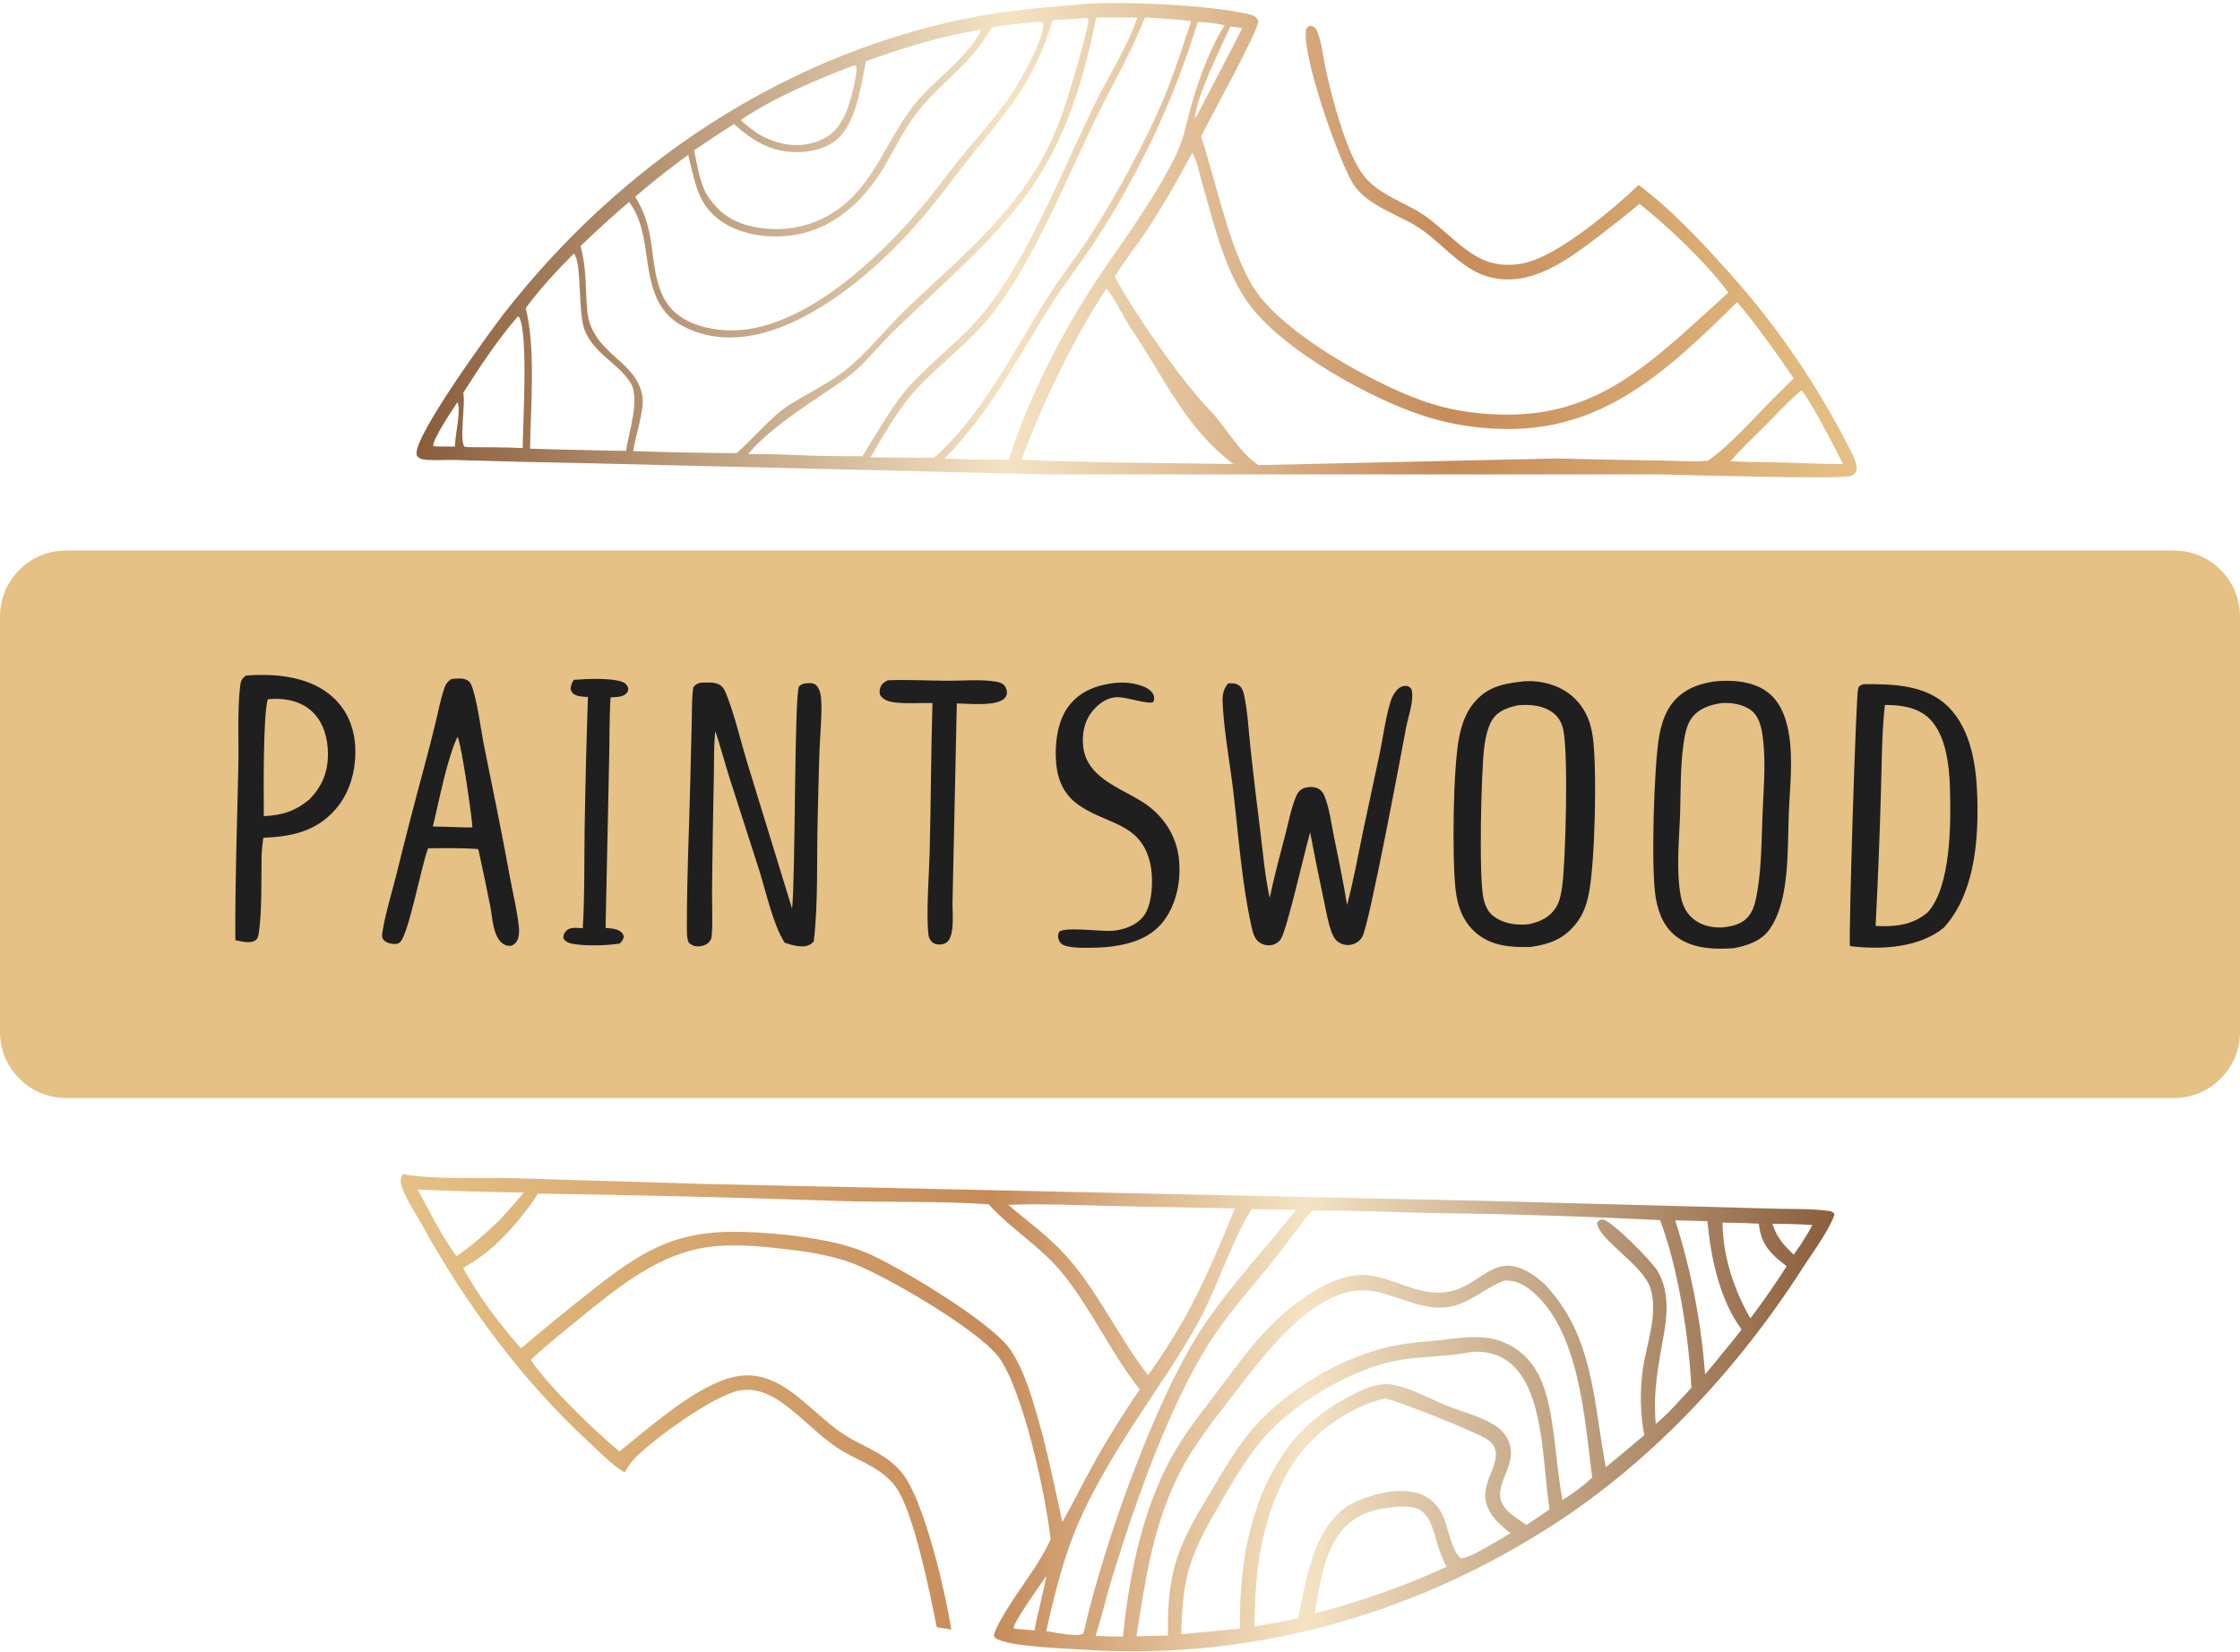 <?xml version="1.0" encoding="UTF-8"?> <svg xmlns="http://www.w3.org/2000/svg" width="755" height="557" viewBox="0 0 755 557" fill="none"><path d="M0 207.834C0 195.537 9.969 185.568 22.266 185.568H732.734C745.031 185.568 755 195.537 755 207.834V347.878C755 360.176 745.031 370.145 732.734 370.145H22.266C9.969 370.145 0 360.176 0 347.878V207.834Z" fill="url(#paint0_linear_7300_1405)"></path><path d="M583.068 92.181C599.006 109.937 612.72 130.076 623.828 152.035C624.729 153.843 626.302 156.821 625.612 158.91C625.369 159.646 624.593 160.161 623.97 160.417C620.857 161.692 567.585 160.063 559.299 159.923L352.884 159.923L199.506 156.184C184.146 155.906 168.788 155.533 153.432 155.065C150.541 154.978 147.644 155.194 144.76 155.063C143.759 155.018 142.154 154.987 141.277 154.351C140.717 153.945 140.44 153.701 140.393 152.94C139.975 146.294 165.39 111.45 169.88 105.658C209.76 54.595 263.447 19.868 322.604 6.868C335.78 3.997 349.111 2.648 362.486 1.654C375.102 0.006 409.729 1.762 421.629 4.97C422.892 5.31 423.496 5.816 424.151 7.056C423.996 10.706 407.543 40.412 404.817 45.968C409.981 61.461 414.692 85.744 423.363 98.231C433.506 112.84 461.953 128.574 477.805 134.499C483.568 136.68 489.517 138.174 495.553 138.958C535.566 144.097 553.735 124.76 582.536 98.626C575.578 88.977 561.87 76.003 552.627 68.729C548.374 72.253 544.059 75.682 539.685 79.011C528.743 87.359 516.55 96.745 502.671 93.56C493.055 91.353 486.86 82.663 478.816 77.147C471.651 72.233 460.449 69.536 455.696 61.328C451.012 53.24 438.634 18.651 440.246 9.73C440.861 8.889 440.894 8.892 441.837 8.646C442.995 9.024 443.55 9.449 444.049 10.739C445.51 14.52 445.966 19.254 446.835 23.273C448.943 33.024 453.691 51.167 459.255 58.653C460.512 60.355 461.976 61.845 463.604 63.08C468.715 67.023 474.878 69.013 480.178 72.676C486.234 76.863 491.327 82.791 497.68 86.446C500.283 87.971 503.128 88.889 506.048 89.147C509.659 89.517 513.298 89.063 516.749 87.81C527.633 83.887 543.477 70.798 552.3 62.357C563.397 70.556 573.664 81.68 583.068 92.181ZM366.224 6.057C362.416 6.306 358.605 6.602 354.795 6.801C348.243 28.582 338.694 38.211 325.677 54.59C321.389 59.988 317.343 65.628 312.95 70.922C301.65 84.542 288.087 97.227 273.258 105.518C260.99 112.377 247.01 116.658 233.558 111.481C228.111 109.386 223.821 106.189 221.201 100.179C216.7 89.848 218.979 77.258 212.042 68.09C206.461 72.821 200.963 77.857 195.655 82.976C197.794 90.25 197.234 97.584 197.959 105.084C199.669 119.597 214.717 121.307 216.545 133.758C217.216 138.326 214.002 147.525 213.436 152.068C225.05 152.472 236.669 152.705 248.288 152.766C253.13 148.575 260.122 140.341 265.418 136.908C271.821 132.759 278.698 129.615 284.822 124.899C291.931 119.425 299.385 109.876 306.278 103.333C323.06 87.403 342.141 72.047 353.126 49.981C356.839 42.523 359.458 34.532 361.814 26.423C363.66 20.068 365.654 13.587 366.868 7.037L366.667 6.202L366.224 6.057ZM369.471 5.954C358.817 58.974 342.253 72.954 307.453 105.666C304.12 108.799 300.786 111.963 297.631 115.325C293.553 119.674 289.884 124.151 285.103 127.559C275.035 134.738 260.453 143.214 252.11 153.054C257.009 153.124 261.953 153.055 266.843 153.362C274.792 153.684 282.747 153.832 290.702 153.805C295.028 146.747 301.317 135.779 306.82 129.798C314.845 121.077 324.214 114.402 331.82 105.047C346.807 86.617 358.633 56.017 369.667 33.756C374.191 24.627 380.043 15.725 383.304 5.91C378.692 5.869 374.08 5.784 369.471 5.954ZM385.877 5.867C381.309 17.745 374.985 28.31 369.488 39.622C359.408 60.364 347.853 89.19 333.868 106.508C326.269 115.918 316.873 122.58 308.781 131.243C303.485 136.914 297.325 147.257 293.417 154.181L309.446 154.296L314.884 154.242C330.252 140.837 341.113 119.425 352.051 101.847C357.092 93.746 363.03 86.458 368.156 78.446C376.215 65.852 386.538 47.014 392.361 32.907C395.838 24.478 398.598 15.78 401.491 7.086C396.3 6.479 391.086 6.203 385.877 5.867ZM348.131 7.52C343.5 7.958 338.888 8.442 334.297 9.277C326.958 21.947 318.38 26.598 309.786 37.055C305.401 42.39 302.243 48.899 298.759 54.988C292.109 66.607 282.706 75.716 270.5 78.661C261.671 80.79 250.211 79.855 242.484 74.14C234.92 68.547 234.266 61.042 231.959 52.207C225.843 56.641 219.886 61.348 214.101 66.317C217.329 71.557 218.603 76.148 219.575 82.385C220.681 90.679 221.297 99.902 227.68 105.448C234.129 111.051 244.974 112.183 252.772 110.874C274.084 107.292 295.385 87.704 310.049 70.586C314.632 65.236 318.748 59.435 323.18 53.934C329.282 46.362 335.994 39.252 341.38 30.985C344.432 26.301 351.729 13.581 351.671 7.872L351.166 7.303C350.147 7.344 349.147 7.406 348.131 7.52ZM403.698 7.434C395.533 33.988 384.305 57.645 369.66 80.451C364.736 88.119 359.07 95.145 354.196 102.869C342.364 121.623 333.889 138.683 318.399 154.579L327.551 154.9L340.07 154.959C346.208 134.706 358.483 111.125 369.857 94.087C379.091 80.256 388.943 67.399 396.418 52.127C398.96 46.933 399.911 41.309 401.476 35.702C403.944 26.858 407.942 16.02 412.77 8.498C409.775 7.886 406.747 7.414 403.698 7.434ZM414.696 8.935C411.656 15.472 403.195 32.828 402.718 39.725C403.539 39.163 403.856 38.148 404.332 37.217C409.111 27.95 414.016 18.776 418.721 9.46L414.696 8.935ZM329.843 10.149C316.956 12.258 304.246 16.179 291.863 20.646C290.035 29.538 288.506 42.606 281.038 47.815C275.552 51.641 267.256 52.056 261.118 50.239C255.899 48.694 251.567 45.594 247.404 41.804C242.876 44.68 238.388 47.638 233.945 50.678C234.984 55.48 235.755 60.733 237.9 65.092C241.987 71.781 247.113 75.049 254.106 76.468C264.514 78.582 275.328 76.316 283.996 69.398C295.118 60.521 299.356 46.427 308.119 35.358C315.093 26.55 324.809 20.776 330.556 10.775L330.455 10.165L329.843 10.149ZM287.813 22.089C275.421 26.741 260.824 32.892 249.652 40.465C251.529 42.128 253.358 43.684 255.425 45.043C261.95 48.785 268.706 50.199 275.791 47.547C280.421 45.813 283.223 42.552 285.291 37.656C286.344 35.164 289.169 24.934 288.627 22.434C288.599 22.303 288.541 22.183 288.497 22.058L287.813 22.089ZM401.9 51.436C397.065 60.379 392.07 69.317 386.507 77.707C383.038 82.937 378.96 87.836 375.763 93.254C382.04 105.206 398.374 128.6 407.3 137.743C413.023 143.605 417.484 152.396 424.151 156.784L524.81 154.553C536.594 154.864 548.378 155.096 560.164 155.25C565.247 155.312 570.587 155.757 575.638 155.313C583.414 149.895 590.937 141.082 597.829 134.204L604.569 127.525C598.486 118.603 592.373 110.018 585.531 101.814C559.895 127.155 537.93 147.154 501.67 144.365C494.038 143.853 486.481 142.368 479.141 139.938C461.867 134.244 433.258 118.568 421.496 103.192C412.898 91.951 409.424 76.305 405.386 62.446C404.389 59.023 403.562 54.437 401.9 51.436ZM193.435 85.46C187.768 91.111 182.056 97.322 177.189 103.869C180.631 117.463 178.865 137.18 178.659 151.242C184.519 151.43 190.38 151.58 196.242 151.693C201.173 151.827 206.104 151.927 211.035 151.995C211.847 145.81 215.999 134.187 212.35 128.744C207.855 122.039 200.314 119.35 197.033 111.187C194.773 105.567 196.181 88.466 193.435 85.46ZM372.958 97.239C361.936 113.857 351.379 135.904 344.288 154.994C359.698 155.606 375.115 155.972 390.534 156.095L415.71 156.426C399.563 144.206 392.66 127.694 381.088 110.525C378.735 107.034 375.335 99.944 372.958 97.239ZM174.552 106.674C167.853 114.374 161.69 123.68 156.124 132.449C157.024 135.675 154.667 148.787 156.637 150.614L158.098 150.744C164.124 150.795 170.174 150.726 176.194 151.035C176.173 143.389 178.146 112.687 174.973 106.892L174.552 106.674ZM607.197 131.55C602.748 135.302 598.677 139.731 594.534 143.902C590.764 147.695 586.743 151.418 583.221 155.5C588.14 155.715 593.062 155.831 597.985 155.848C605.705 155.946 613.476 156.493 621.187 156.416C618.565 151.163 610.453 135.286 607.197 131.55ZM154.213 135.54C152.785 137.759 145.91 147.806 146.017 150.291L146.779 150.499L153.365 150.534C153.215 147.398 155.53 138.223 154.213 135.54Z" fill="url(#paint1_linear_7300_1405)"></path><path d="M210.521 496.362C206.171 493.78 202.137 489.5 198.335 485.981C175.856 465.17 157.179 439.968 141.803 412.147C139.589 408.139 136.391 403.687 135.191 399.147C134.815 397.723 135.142 397.044 135.767 395.803C147.436 397.771 160.812 396.836 172.7 397.163L238.524 399.143L500.411 404.811L572.197 406.739L599.157 407.466C604.706 407.612 610.554 407.403 616.054 408.172C617.094 408.318 617.647 408.334 618.336 409.29C616.706 414.53 610.688 422.613 607.71 427.266C583.852 464.548 552.42 496.984 516.329 518.489C469.844 546.647 417.376 559.656 364.754 556.069C358.292 555.689 342.479 555.101 336.797 552.85C335.895 552.492 335.411 552.321 334.966 551.318C336.258 546.023 345.584 533.403 348.964 528.161C350.809 525.167 352.653 522.234 354.117 518.971C352.531 503.948 344.74 468.531 336.669 457.536C329.826 448.213 296.862 428.98 285.824 425.265C277.809 422.568 269.219 421.525 260.911 420.658C252.58 419.788 243.558 419.22 235.318 420.962C219.884 424.227 206.984 434.979 194.521 445.137C189.242 449.44 183.892 453.716 178.889 458.426C184.798 467.335 200.719 482.573 208.754 489.292C219.209 480.966 235.048 466.733 247.633 464.088C262.698 460.922 272.084 475.029 283.612 482.999C288.801 486.587 294.8 488.519 299.808 492.427C302.174 494.273 304.223 496.405 305.832 499.127C312.315 510.098 318.504 536.006 320.656 549.323L315.724 548.519C313.36 536.662 308.595 513.055 303.103 503.136C301.861 500.894 300.216 499.002 298.33 497.45C293.611 493.569 287.834 491.639 282.771 488.408C277.478 485.03 272.919 480.35 268.03 476.296C262.399 471.628 256.489 467.413 249.21 468.742C240.713 470.292 219.781 485.293 213.441 492.12C212.319 493.328 211.411 494.933 210.521 496.362ZM140.784 401C144.87 408.51 148.852 416.695 153.882 423.45C158.814 420.1 163.139 416.227 167.554 412.095C170.692 408.867 173.634 405.452 176.586 402.012C164.649 401.842 152.713 401.506 140.784 401ZM181.352 402.369C174.768 412.365 166.197 421.997 156.115 427.365C161.204 437.026 168.614 446.55 175.593 454.536C183.045 448.184 190.607 442.003 198.276 435.991C216.209 421.675 227.322 414.747 249.696 415.256C257.097 415.417 264.485 416.051 271.824 417.152C278.475 418.165 285.161 419.505 291.496 422.075C302.028 426.348 334.285 445.655 340.633 455.077C345.901 462.897 348.71 474.166 351.34 483.484C353.868 493.326 355.893 503.154 358.074 513.086C361.693 506.688 364.938 500.042 368.506 493.613C373.304 484.969 378.652 476.428 384.158 468.348C374.478 456.171 367.921 441.249 358.018 429.118C350.63 420.067 340.928 414.5 333.261 405.963C316.436 404.828 299.521 405.352 282.67 404.849C248.904 403.673 215.131 402.847 181.352 402.369ZM339.823 406.139C346.657 411.951 353.554 416.812 359.679 423.725C370.292 435.703 377.129 450.941 386.973 463.597C391.299 457.5 395.353 451.162 399.121 444.608C405.731 432.749 411.051 420.055 416.266 407.353L375.177 406.557C363.425 406.257 351.574 405.715 339.823 406.139ZM421.884 407.577C414.63 419.23 410.655 433.339 404.003 445.499C397.84 456.765 390.529 467.176 383.578 477.813C375.655 489.94 367.241 503.625 361.818 517.44C357.895 527.436 355.022 539.244 352.619 549.856C354.884 550.149 363.385 552.029 365.157 550.62L365.464 549.436C372.154 520.125 389.745 470.439 405.986 446.483C415.257 432.808 426.672 420.686 436.851 407.848L421.884 407.577ZM442.2 408.12C437.476 413.777 433.202 419.908 428.57 425.67C421.403 434.588 413.433 443.379 407.269 453.21C393.764 474.749 382.729 506.223 375.06 531.134C372.992 537.851 371.417 544.794 369.273 551.461C372.349 551.592 375.426 551.675 378.504 551.71C380.639 530.063 385.484 506.915 396.385 488.598C400.7 481.347 405.994 474.824 410.999 468.185C417.44 459.642 423.564 451.026 431.348 443.952C439.089 436.917 450.994 428.701 461.346 429.907C469.277 430.831 476.643 435.749 484.739 435.763C500.275 435.792 502.948 417.488 520.488 432.721C537.098 450.173 536.934 471.481 541.223 494.628C545.579 491.048 549.909 487.431 554.215 483.775C552.845 476.814 552.728 469.24 553.638 462.191C554.77 453.422 558.964 443.39 556.375 434.556C553.917 426.173 538.397 417.846 538.319 412.049C538.915 411.378 539.421 411.046 540.312 411.135C543.139 411.417 556.53 424.953 558.542 428.232C562.46 434.616 562.126 442.267 560.85 449.531C558.994 460.091 557.072 469.147 558.082 479.991C562.379 476.516 566.214 471.924 570.073 467.841C569.335 451.055 565.493 426.741 559.512 411.295C533.482 410 507.435 409.199 481.381 408.894C468.351 408.631 455.227 407.9 442.2 408.12ZM564.633 411.376C569.982 428.102 573.369 445.55 574.707 463.276C576.779 460.923 578.747 458.497 580.693 456.011C582.812 453.418 584.988 450.862 587.017 448.178C579.627 438.134 576.695 424.395 575.481 411.65C571.865 411.586 568.248 411.494 564.633 411.376ZM580.574 412.156C580.674 423.57 584.503 434.928 589.964 444.395C591.976 441.753 593.958 439.104 595.851 436.351C597.957 433.196 600.194 430.084 602.175 426.831C597.72 423.38 594.022 420.356 593.013 413.927C592.939 413.451 592.876 412.973 592.823 412.494C588.736 412.298 584.666 412.131 580.574 412.156ZM597.407 412.523C598.903 417.374 601.248 419.637 604.575 422.963L607.058 419.376C608.391 417.273 609.721 415.199 610.861 412.952C606.381 412.668 601.894 412.524 597.407 412.523ZM507.162 431.648C501.308 433.725 496.487 438.364 490.549 440.06C478.778 443.424 468.647 434.083 457.719 435.022C440.83 436.474 425.516 457.474 415.15 470.861C407.978 480.124 401.026 488.807 395.959 499.86C388.29 516.59 385.909 533.325 383.048 551.578L393.667 551.318C393.191 527.277 398.337 518.98 409.865 499.9C413.704 493.386 417.581 487.016 422.467 481.422C433.977 468.243 451.931 457.741 468.025 454.042C473.363 452.815 478.715 452.427 484.122 451.873C494.053 450.856 503.2 448.731 512.012 455.465C519.213 460.969 521.528 469.692 523.028 478.888C524.471 487.743 524.963 496.856 526.644 505.644C530.182 503.45 533.547 501.012 536.653 498.089C534.064 477.684 532.236 448.571 516.383 435.287C513.597 432.954 510.642 431.547 507.162 431.648ZM494.229 456.052C486.126 457.438 477.908 457.195 469.838 458.843C456.539 461.559 440.218 470.762 429.843 480.657C425.589 484.715 421.937 489.496 418.636 494.548C415.324 499.617 412.305 504.936 409.285 510.231C400.637 525.394 398.546 532.636 398.13 550.907L417.893 548.995C417.873 531.388 419.662 516.267 426.743 500.326C432.908 487.528 440.207 479.12 451.717 472.433C454.931 470.565 458.311 468.721 461.785 467.56C464.358 466.701 466.959 466.328 469.623 466.819C475.647 467.928 481.737 471.491 487.516 473.8C492.871 475.939 499.061 477.379 504.001 480.593C506.429 482.172 508.382 484.505 509.064 487.652C510.934 496.282 499.856 503.276 509.829 510.782C511.355 511.93 512.945 512.986 514.515 514.052C517.102 512.303 519.741 510.612 522.276 508.77C519.852 493.849 520.687 468.634 508.706 459.263C504.689 456.122 499.029 454.962 494.229 456.052ZM466.721 471.425C454.57 474.277 441.418 483.464 434.591 495.326C425.224 511.6 422.911 529.235 422.858 548.277C427.707 547.37 432.773 546.734 437.545 545.449C440.524 531.237 442.48 516.118 454.148 507.635C461.177 503.844 471.849 500.705 479.46 503.937C482.877 505.387 485.303 508.296 486.768 512.043C488.266 515.873 489.308 522.623 492.256 525.224C494.72 525.876 506.129 518.471 509.158 516.844C505.546 514.01 501.589 510.779 500.701 505.545C499.488 498.397 508.108 490.855 501.997 485.718C498.925 483.137 470.806 472.066 466.721 471.425ZM468.487 508.189C461.779 509.021 455.804 510.979 451.332 517.191C445.998 524.601 444.715 534.789 443.076 543.865C448.561 542.521 453.997 540.934 459.372 539.105C468.978 536.088 478.23 532.41 487.47 528.178C486.481 525.999 485.524 523.825 484.787 521.517C483.228 516.639 482.299 510 477.235 508.37C474.766 507.575 471.04 507.818 468.487 508.189ZM352.626 531.35C350.684 534.182 342.184 545.951 341.627 548.708L341.926 549.028L348.7 549.614C349.15 546.039 352.722 532.705 352.626 531.35Z" fill="url(#paint2_linear_7300_1405)"></path><path d="M82.868 227.746C81.619 228.755 81.19 229.321 80.98 230.982C79.928 239.308 80.53 249.884 80.335 258.473C79.892 277.911 79.206 297.485 79.321 316.925C81.295 317.335 84.045 318.143 85.93 317.094C86.941 316.532 87.076 315.437 87.243 314.358C88.363 307.093 88.013 295.674 88.184 287.977C88.329 286.113 88.464 284.258 88.731 282.407C98.012 282.052 106.382 280.409 112.972 272.96C117.958 267.323 120.055 259.568 119.743 251.985C119.481 245.591 117.159 239.742 112.595 235.39C105.06 228.204 93.665 227.042 83.942 227.661C83.584 227.685 83.226 227.713 82.868 227.746ZM152.068 228.924C150.884 229.816 150.337 230.396 149.824 231.836C148.526 235.484 147.796 239.508 146.889 243.281C145.635 248.474 144.308 253.649 142.908 258.801C139.623 270.948 136.478 283.136 133.473 295.363C131.949 301.391 129.99 307.59 128.975 313.73C128.832 314.591 128.577 315.876 129.12 316.612C129.968 317.761 131.401 318.101 132.723 318.206C133.519 318.269 134.278 318.144 134.874 317.567C137.798 314.732 142.003 291.804 144.306 285.941C147.099 285.908 149.892 285.896 152.685 285.909C155.519 285.978 158.383 285.967 161.205 286.247C162.614 292.586 163.953 298.941 165.221 305.313C165.79 308.212 165.925 311.445 166.911 314.211C167.48 315.808 168.326 317.408 169.77 318.297C170.663 318.847 171.337 318.875 172.347 318.812C173.471 318.29 174.141 317.693 174.572 316.48C175.016 315.228 175.018 313.76 174.882 312.449C174.308 306.896 172.844 301.063 171.847 295.554C169.174 280.798 166.129 266.145 163.162 251.455C162.11 246.252 160.672 234.703 158.725 230.604C158.312 229.734 157.743 229.356 156.894 229.028C155.536 228.501 153.497 228.748 152.068 228.924ZM193.383 229.174C192.721 230.308 192.405 231.002 192.32 232.336C192.696 233.299 192.905 233.753 193.838 234.213C195.127 234.848 196.774 234.869 198.168 234.953C197.653 249.961 197.279 264.973 197.045 279.988C196.882 290.92 197.1 302.015 196.428 312.916C194.687 312.835 192.262 312.355 190.911 313.728C190.091 314.562 189.834 315.24 189.899 316.376C190.811 317.703 192.087 318.035 193.575 318.258C198.148 318.943 204.288 318.752 208.88 318.077C209.673 317.296 209.966 316.862 210.275 315.766C209.944 314.684 209.663 314.258 208.637 313.704C207.275 312.969 205.609 312.937 204.107 312.806L205.294 256.854C205.483 249.624 205.35 242.307 205.789 235.096C207.534 234.936 209.955 235.076 211.226 233.639C211.682 233.122 211.657 232.654 211.788 231.991C211.312 230.838 210.876 230.297 209.719 229.859C205.983 228.446 197.421 228.845 193.383 229.174ZM299.231 229.331C297.98 230.028 297.059 230.499 296.633 232.039C296.371 232.985 296.435 233.573 296.736 234.482C298.104 236.202 299.847 236.59 301.912 236.816C305.976 237.261 310.204 236.923 314.292 236.991C313.806 253.562 313.758 270.127 313.364 286.694C313.174 294.703 312.135 307.262 312.905 314.792C313.014 315.859 313.267 316.725 314.062 317.473C315.031 318.387 316.273 318.518 317.502 318.312C318.348 318.17 319.079 317.868 319.628 317.144C321.876 314.182 320.909 307.197 321.062 303.489L322.501 237.133C326.32 237.146 335.93 238.232 338.614 235.358C339.06 234.883 339.339 234.383 339.387 233.689C339.45 232.778 339.032 231.627 338.433 230.969C337.679 230.141 336.205 229.848 335.163 229.696C330.135 228.964 324.434 229.499 319.326 229.48C312.64 229.455 305.909 229.034 299.231 229.331ZM512.54 229.804C505.951 230.544 500.715 231.826 496.303 237.533C493.889 240.656 492.622 244.512 491.832 248.404C489.738 258.726 489.418 288.85 490.58 299.647C491.234 305.728 493.25 311.121 498.038 314.918C503.235 319.039 509.53 319.362 515.772 319.224C522.417 318.324 527.557 316.418 531.755 310.618C533.706 307.922 534.761 304.922 535.44 301.642C537.665 290.908 538.303 259.275 536.891 248.61C536.113 242.738 533.887 237.859 529.306 234.18C524.784 230.549 518.173 229.051 512.54 229.804ZM577.408 229.773C571.636 230.727 566.569 232.794 562.998 237.938C560.979 240.845 559.87 244.634 559.235 248.142C557.518 257.628 556.35 293.01 558.115 302.903C559.059 308.19 561.139 313.04 565.549 316.095C571.051 319.907 578.13 320.098 584.486 319.615C588.981 318.729 593.697 317.256 596.51 313.162C598.869 309.728 600.249 305.563 601.074 301.457C602.822 292.76 602.573 283.631 602.9 274.788C603.242 265.524 604.487 255.992 602.853 246.79C601.897 241.41 599.793 236.112 595.288 232.967C590.291 229.479 583.208 229.079 577.408 229.773ZM235.95 230.155C234.76 230.624 234.473 230.666 233.668 231.755C233.125 235.388 233.256 239.259 233.158 242.938L232.678 262.62C232.311 279.265 231.463 296.057 231.516 312.686C231.521 314.318 231.458 316.283 232.155 317.766C233.299 318.798 234.398 319.137 235.897 318.987C236.977 318.879 238.192 318.44 238.964 317.605C239.473 317.053 239.822 316.296 239.881 315.529C240.286 310.307 239.932 304.792 239.999 299.525C240.136 286.883 240.338 274.241 240.603 261.601C240.722 256.618 240.531 251.394 241.104 246.45C242.826 251.616 244.205 256.881 245.841 262.075L255.904 293.376C258.15 300.486 260.613 311.801 264.476 317.792C266.938 318.565 270.541 319.766 272.963 318.432C273.503 318.134 273.864 317.836 274.28 317.384C275.873 303.817 275.206 289.434 275.608 275.755C275.834 268.043 275.925 260.311 276.234 252.605C276.451 247.206 277.07 241.488 276.801 236.106C276.719 234.454 276.405 232.472 275.289 231.208C274.45 230.259 273.543 230.229 272.391 230.293C271.207 230.359 270.171 230.455 269.325 231.422C267.724 233.25 268.107 296.728 266.976 306.304L251.78 256.85C249.506 249.399 247.72 241.348 244.865 234.166C244.327 232.813 243.789 231.518 242.488 230.806C240.619 229.783 237.997 230.082 235.95 230.155ZM375.972 230.195C369.835 230.891 364.127 232.836 360.128 238.118C356.129 243.398 355.285 252.139 356.145 258.649C356.782 263.473 358.785 267.582 362.515 270.562C372.165 278.273 385.546 276.611 387.993 292.812C388.68 297.361 388.326 304.968 385.523 308.718C383.072 311.996 378.775 313.445 374.962 313.774C371.468 314.075 358.969 312.32 356.976 314.12C356.624 315.146 356.452 315.623 356.819 316.726C357.143 317.698 357.778 318.307 358.669 318.67C361.679 319.894 369.102 319.47 372.465 319.31C379.727 318.633 387.348 316.8 392.167 310.538C396.673 304.682 398.229 296.313 397.294 288.971C396.42 282.112 392.764 276.189 387.536 272.064C379.973 266.096 366.551 263.342 365.103 251.786C364.627 247.983 365.375 243.547 367.647 240.461C369.734 237.627 372.478 235.429 375.954 235.052C379.41 234.677 387.157 237.771 388.776 236.565C389.065 235.655 389.155 234.958 388.715 234.06C387.616 231.821 384.298 230.932 382.135 230.461C380.223 230.043 377.921 230.034 375.972 230.195ZM413.95 230.358C411.872 232.861 411.966 235.203 412.17 238.386C412.779 247.892 414.583 257.473 415.706 266.944C417.467 281.809 418.53 297.442 421.754 312.017C422.138 313.748 422.592 315.957 423.898 317.194C425.113 318.329 426.743 318.847 428.355 318.614C429.663 318.432 430.834 317.771 431.638 316.666C433.723 313.799 439.855 286.461 441.592 280.563C442.994 288.074 444.5 295.564 446.111 303.029C446.881 306.606 447.469 310.504 448.702 313.932C449.22 315.371 449.864 316.713 451.118 317.585C452.408 318.466 453.98 318.774 455.486 318.44C456.997 318.117 458.329 317.203 459.155 315.832C461.425 312.064 472.19 254.633 473.977 245.004C474.708 241.373 476.726 235.932 475.747 232.325C475.066 231.573 474.816 231.199 473.733 231.211C472.197 231.228 471.053 232.187 470.18 233.415C469.321 234.625 468.888 235.805 468.472 237.238C466.857 242.793 466.129 248.771 464.937 254.454L459.375 280.442C457.687 288.639 456.177 296.996 454.032 305.072C452.779 297.263 451.144 289.526 449.571 281.782C448.701 277.5 448.111 272.698 446.544 268.63C446.136 267.572 445.613 266.661 444.669 266.039C443.309 265.141 441.039 265.115 439.549 265.66C438.253 266.135 437.407 267.142 436.863 268.43C435.199 272.367 434.352 276.969 433.272 281.125C431.411 288.279 429.478 295.428 427.955 302.671C426.357 295.268 425.712 287.797 424.804 280.282C423.592 270.861 422.477 261.426 421.458 251.979C420.819 246.193 420.557 239.944 419.322 234.295C419.041 233.014 418.603 231.683 417.473 230.948C416.424 230.265 415.133 230.344 413.95 230.358ZM628.116 230.624C627.127 231.001 626.681 230.994 626.284 232.121C625.582 234.112 623.079 314.403 623.527 318.928C633.748 320.201 646.767 319.616 655.153 312.735C665.32 301.582 666.856 284.135 666.481 269.364C666.205 258.534 664.495 245.904 656.545 238.126C649.003 230.747 637.825 230.584 628.116 230.624Z" fill="#1F1F1F"></path><path d="M88.923 275.124C88.888 267.445 88.6 241.612 90.252 235.72C90.697 235.683 91.143 235.652 91.589 235.626C96.487 235.332 101.752 236.48 105.427 240.081C109.077 243.657 110.509 248.927 110.539 254.035C110.577 260.321 108.555 265.042 104.359 269.434C99.421 273.527 95.079 274.818 88.923 275.124Z" fill="#E5C185"></path><path d="M580.391 312.66C577.283 312.694 574.234 312.2 571.579 310.387C568.687 308.412 567.218 305.706 566.539 302.222C564.817 293.383 566.035 282.732 566.303 273.74C566.53 266.108 566.351 258.068 567.466 250.512C567.857 247.87 568.458 244.573 569.955 242.38C572.395 238.808 576.316 237.618 580.248 237.008C583.607 236.785 587.638 237.39 590.381 239.585C593.166 241.814 593.823 245.754 594.234 249.199C595.224 257.484 594.395 266.332 594.06 274.664C593.717 283.211 593.746 292.138 592.303 300.566C591.846 303.237 591.23 306.474 589.569 308.611C587.195 311.661 583.914 312.262 580.391 312.66Z" fill="#E5C185"></path><path d="M515.357 311.543C511.764 311.938 507.79 311.559 504.605 309.667C501.952 308.089 500.838 306.201 500.081 303.177C498.339 296.212 499.259 259.609 500.279 251.845C500.664 248.911 501.378 245.213 502.929 242.709C504.865 239.581 508.259 238.521 511.534 237.767C515.193 237.423 519.194 237.633 522.445 239.595C524.929 241.096 526.245 243.067 526.896 245.959C528.655 253.769 527.721 289.888 526.56 298.631C526.237 301.065 525.751 303.856 524.437 305.919C522.23 309.38 519.07 310.684 515.357 311.543Z" fill="#E5C185"></path><path d="M632.181 312.144C632.937 297.381 633.527 282.611 633.952 267.833C634.279 257.87 634.203 247.543 635.304 237.65C640.497 237.597 646.35 238.366 650.308 242.237C655.819 247.625 657.006 257.904 657.23 265.347C657.587 277.156 657.707 298.674 649.768 307.528C644.447 312.004 638.684 312.426 632.181 312.144Z" fill="#E5C185"></path><path d="M145.892 278.608C147.969 270.161 150.638 255.833 154.197 248.386C155.497 250.38 159.099 275.66 159.239 278.889C156.796 279.006 154.289 278.823 151.843 278.754L145.892 278.608Z" fill="#E5C185"></path><defs><linearGradient id="paint0_linear_7300_1405" x1="0" y1="277.856" x2="755" y2="277.856" gradientUnits="userSpaceOnUse"><stop stop-color="#E5C185"></stop></linearGradient><linearGradient id="paint1_linear_7300_1405" x1="142.164" y1="82.409" x2="625.465" y2="80.424" gradientUnits="userSpaceOnUse"><stop stop-color="#8B5E3C"></stop><stop offset="0.409" stop-color="#F4E3C3"></stop><stop offset="0.716" stop-color="#C68B59"></stop><stop offset="1" stop-color="#E5C185"></stop></linearGradient><linearGradient id="paint2_linear_7300_1405" x1="135.031" y1="476.228" x2="618.336" y2="476.228" gradientUnits="userSpaceOnUse"><stop stop-color="#E5C185"></stop><stop offset="0.413" stop-color="#C68B59"></stop><stop offset="0.63" stop-color="#F4E3C3"></stop><stop offset="1" stop-color="#8B5E3C"></stop></linearGradient></defs></svg> 